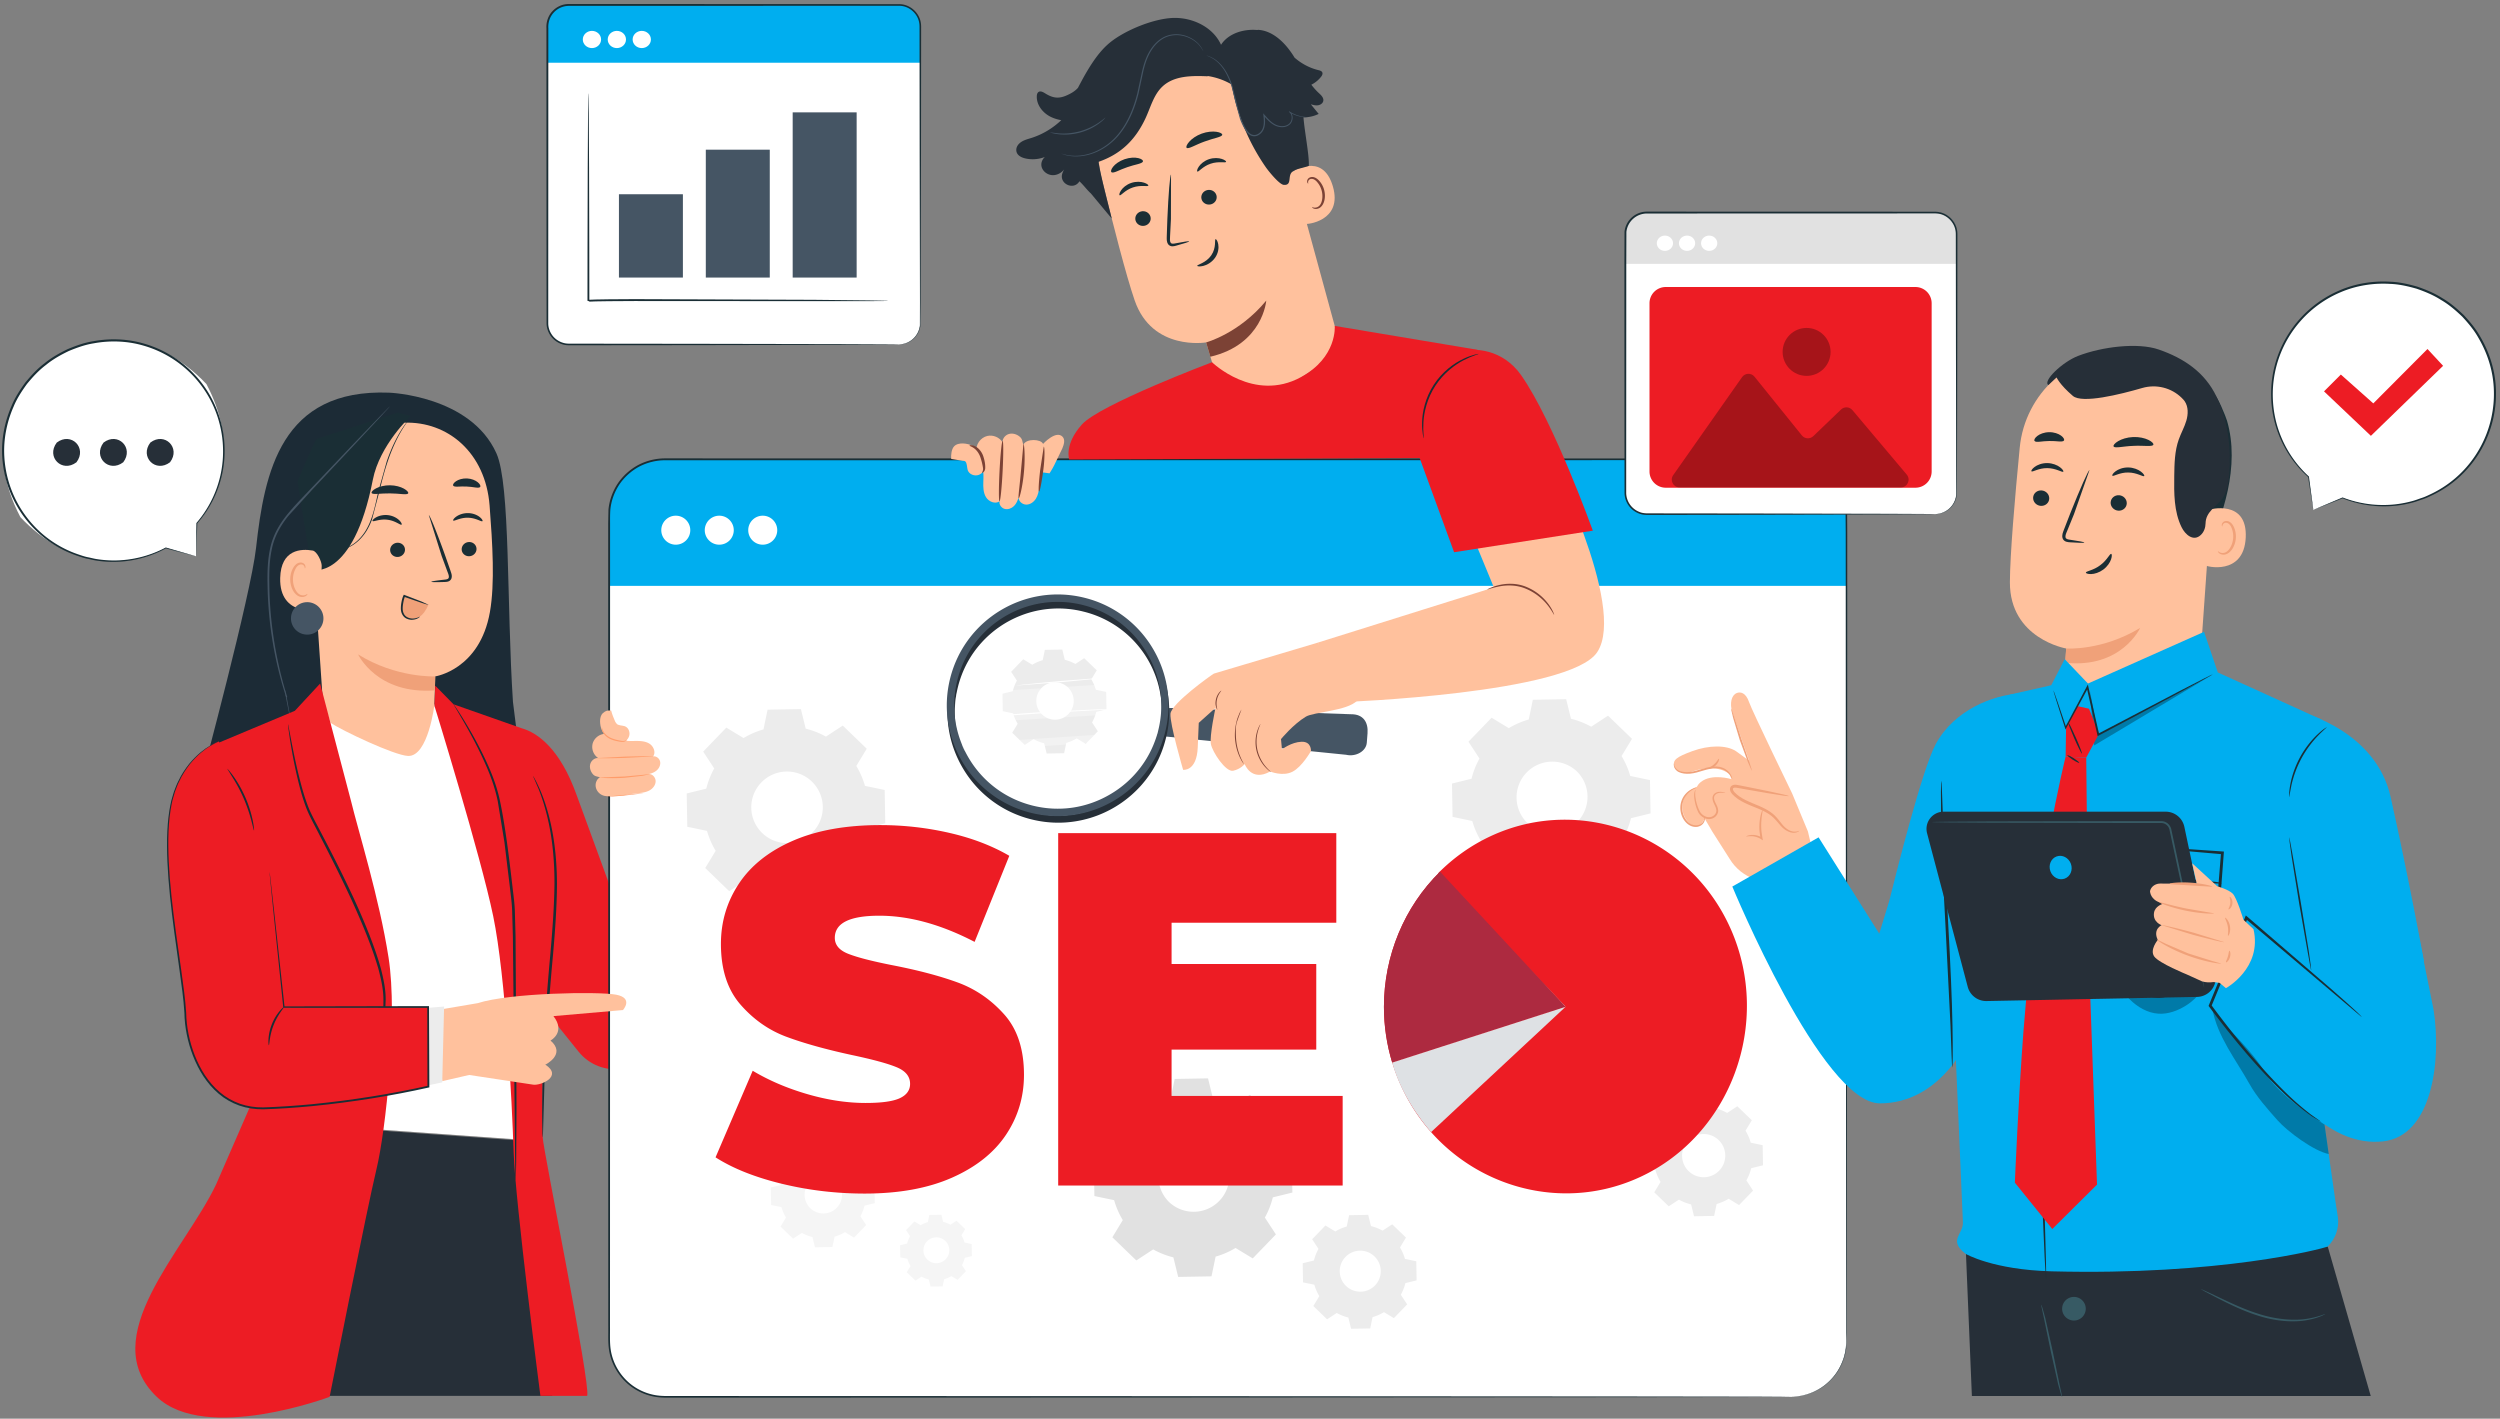 <svg fill="none" height="286" width="504" xmlns="http://www.w3.org/2000/svg" xmlns:xlink="http://www.w3.org/1999/xlink"><rect width="100%" height="100%" fill="#808080" stroke="none"/><defs><path id="a" d="m121.178 7.959c0 .958-.825 1.735-1.843 1.735s-1.843-.777-1.843-1.735.825-1.735 1.843-1.735 1.843.777 1.843 1.735z"/><path id="b" d="m147.927 106.887a2.92 2.92 0 0 1 -2.922 2.922c-1.614 0-2.924-1.308-2.924-2.922s1.31-2.923 2.924-2.923 2.922 1.309 2.922 2.923z"/><path id="c" d="m315.607 202.98-34.94 11.243c-1.105-3.639-1.666-7.43-1.666-11.243 0-10.292 4.092-20.146 11.316-27.257z"/></defs><path d="m181.207 69.446h-66.522c-2.393 0-4.333-1.94-4.333-4.332v-59.785c0-2.393 1.94-4.333 4.333-4.333h66.522c2.393 0 4.332 1.94 4.332 4.333v59.784c0 2.393-1.939 4.332-4.332 4.332z" fill="#fff"/><path d="m185.539 12.645h-75.186v-7.197a4.45 4.45 0 0 1 4.451-4.451h66.635a4.1 4.1 0 0 1 4.1 4.1z" fill="#00AEEF"/><g fill="#fff"><use xlink:href="#a"/><use x="5.023" xlink:href="#a"/><use x="10.046" xlink:href="#a"/><path d="m118.621 18.789v41.87c0-.388 60.436 0 60.436 0"/></g><path d="m179.057 60.658c0 .007-.09.012-.264.018l-.776.015-2.981.018-10.964.002-36.17-.024-5.229.032-2.558.04-1.253.05-.142.015c-.009.001-.023.004-.018.003l.002-.002c.435-.011-.34-.218-.271-.168v-.392l.001-.626.011-9.604.041-16.262.061-10.963.036-2.981.019-.775.019-.264s.013.09.02.264l.019.775.036 2.981.06 10.963.041 16.262.011 9.604.001.626v.392c.064.07-.691-.167-.248-.18l.04-.013c.03-.008.042-.009.058-.012l.172-.019 1.274-.052 2.563-.043 5.233-.034 36.172.136 10.963.12 2.981.054.776.023z" fill="#1a2e35"/><path d="m124.777 39.16h12.895v16.795h-12.895zm17.513-8.984h12.895v25.78h-12.895zm17.514-7.524h12.895v33.304h-12.895z" fill="#455564"/><path d="m181.207 69.446c-.002-.019.247.002.716-.084.459-.089 1.171-.274 1.901-.851a4.31 4.31 0 0 0 1.626-2.893l.015-4.697-.061-29.985-.023-20.706-.002-2.815-.002-1.426c-.006-.482.022-.952-.071-1.403-.295-1.841-2.006-3.378-3.936-3.414h-12.224l-54.454.015a4.14 4.14 0 0 0 -3.066 1.357c-.788.853-1.154 2.002-1.083 3.175l-.001 7.107-.002 13.894-.012 26.267-.002 12.227c.012.956.385 1.883.989 2.6s1.462 1.205 2.367 1.389c.453.095.917.077 1.4.081l1.425.001 2.815.002 20.708.024 29.983.061 8.151.036 2.12.018.723.02s-.245.013-.723.02l-2.12.018-8.151.036-29.983.061-20.708.023-2.815.002-1.425.002c-.469-.003-.97.018-1.463-.084-.976-.197-1.901-.718-2.556-1.495-.653-.772-1.058-1.775-1.073-2.807l-.014-12.235-.011-26.266-.003-13.894-.001-7.107c-.078-1.208.323-2.518 1.183-3.433a4.52 4.52 0 0 1 3.348-1.481l54.454.015 12.236.017c2.087.043 3.929 1.705 4.245 3.692.1.496.069.991.074 1.461l-.001 1.426-.002 2.815-.024 20.706-.061 29.985-.05 4.71a4.38 4.38 0 0 1 -1.692 2.941c-.751.576-1.476.75-1.943.827a3.22 3.22 0 0 1 -.539.046c-.121.003-.182-.001-.182-.001z" fill="#1a2e35"/><path d="m466.359 102.806-.966-6.687c-3.323-3.005-5.795-7.041-6.86-11.81-2.443-10.95 3.746-22.211 14.303-26.013 12.787-4.606 26.648 3.005 29.624 16.267 2.485 11.071-3.867 22.437-14.592 26.141a22.41 22.41 0 0 1 -15.614-.331l.01.008-5.905 2.424z" fill="#fff"/><path d="m468.523 78.901 3.392-3.392 6.541 5.815 10.923-10.965 3.15 3.392-14.558 14.115-9.448-8.964z" fill="#ED1C24"/><path d="m466.359 102.806.394-.178 1.136-.489 4.341-1.84-.019.155c-.051-.037-.059-.092-.03-.133.024-.034.069-.045.105-.03a22.61 22.61 0 0 0 10.753 1.369 22.6 22.6 0 0 0 3.388-.674c.579-.153 1.144-.388 1.731-.582.594-.182 1.165-.448 1.742-.727 2.318-1.076 4.607-2.63 6.597-4.694 1.99-2.058 3.676-4.62 4.793-7.545 1.12-2.919 1.663-6.2 1.434-9.551-.218-3.35-1.283-6.742-3.081-9.789-.862-1.552-2.026-2.933-3.252-4.261-1.307-1.248-2.699-2.458-4.301-3.381-1.544-.989-3.235-1.678-4.93-2.261-1.725-.486-3.469-.893-5.228-.958-3.502-.226-6.979.356-10.042 1.666-3.073 1.29-5.742 3.23-7.835 5.523a22.39 22.39 0 0 0 -4.578 7.608c-1.915 5.396-1.498 10.816-.016 14.959 1.49 4.206 3.934 7.179 6.019 9.081l.663 4.984.166 1.295a11.42 11.42 0 0 1 .05.453s-.029-.132-.076-.413l-.203-1.264-.778-4.997.03.054c-2.122-1.89-4.609-4.864-6.142-9.096-1.53-4.184-1.987-9.686-.061-15.178a22.71 22.71 0 0 1 4.63-7.755c2.123-2.339 4.84-4.323 7.967-5.643 3.119-1.34 6.662-1.939 10.234-1.712 1.794.065 3.573.477 5.332.973 1.728.593 3.454 1.297 5.028 2.303 1.634.943 3.053 2.176 4.385 3.45 1.25 1.355 2.435 2.765 3.314 4.347 1.83 3.11 2.91 6.568 3.126 9.982.227 3.415-.334 6.757-1.483 9.725a22.67 22.67 0 0 1 -4.901 7.657c-2.031 2.09-4.364 3.658-6.722 4.737-.587.281-1.167.546-1.771.728-.598.193-1.171.427-1.759.578-1.17.319-2.322.534-3.437.661-4.486.49-8.239-.439-10.851-1.486l.086-.156c.05.036.059.093.03.132-.009.014-.024.024-.039.031l-4.436 1.764-1.13.441c-.251.097-.377.143-.373.136z" fill="#1a2e35"/><path d="m39.526 112.156.162-6.684c5.804-6.667 7.808-16.966 1.924-28.048-20.536-21.747-51.465.397-37.492 26.847 9.379 9.965 20.882 10.752 29.328 6.189l-.009.008z" fill="#fff"/><path d="m39.526 112.156-.408-.129-1.173-.346-4.481-1.298.037.15c.045-.042.047-.098.013-.134a.09.09 0 0 0 -.107-.017 22.36 22.36 0 0 1 -10.402 2.611 22.45 22.45 0 0 1 -3.408-.264c-.586-.082-1.169-.245-1.769-.368-.605-.108-1.198-.303-1.797-.509a21.88 21.88 0 0 1 -7.034-3.835c-2.197-1.787-4.155-4.106-5.597-6.848-1.444-2.736-2.364-5.895-2.533-9.214-.18-3.317.467-6.775 1.874-9.98.664-1.626 1.646-3.12 2.694-4.569 1.137-1.379 2.362-2.732 3.827-3.828 1.4-1.153 2.982-2.029 4.578-2.801 1.637-.681 3.303-1.286 5.023-1.556 3.414-.634 6.898-.472 10.062.455a22.16 22.16 0 0 1 8.348 4.503c2.332 2.005 4.143 4.415 5.393 6.936a22.29 22.29 0 0 1 1.776 14.694c-.968 4.308-3.02 7.516-4.844 9.63l-.066 4.975-.01 1.291c-.002.293.004.452.004.452s.013-.134.026-.415l.051-1.267.176-5-.023.058c1.862-2.107 3.956-5.321 4.963-9.661 1.011-4.29.812-9.75-1.727-14.92-1.261-2.568-3.093-5.026-5.461-7.073-2.362-2.049-5.263-3.678-8.492-4.606-3.221-.95-6.773-1.121-10.256-.477-1.754.275-3.454.89-5.124 1.583-1.628.786-3.241 1.68-4.668 2.855-1.494 1.119-2.743 2.498-3.902 3.906-1.069 1.478-2.067 3.003-2.744 4.661-1.432 3.27-2.086 6.794-1.897 10.173a22.62 22.62 0 0 0 2.602 9.38 22.46 22.46 0 0 0 5.716 6.946c2.241 1.814 4.719 3.08 7.162 3.863.609.205 1.211.399 1.825.506.61.12 1.201.282 1.796.362a22.73 22.73 0 0 0 3.455.245c4.465-.047 8.043-1.402 10.486-2.738l-.103-.142c-.045.041-.047.097-.014.133.011.012.027.021.042.025l4.567 1.211 1.162.301c.259.066.388.096.383.09z" fill="#1a2e35"/><path d="m30.308 89.223c-2.209 2.901 1.07 6.179 3.97 3.97 2.21-2.9-1.069-6.181-3.97-3.97zm-9.431 0c-2.209 2.901 1.07 6.179 3.97 3.97 2.21-2.9-1.069-6.181-3.97-3.97zm-9.431 0c-2.21 2.901 1.07 6.18 3.97 3.971 2.21-2.901-1.069-6.18-3.97-3.971z" fill="#262f38"/><path d="m140.614 170.753-14.348-3.869-2.855 12.985-7.163-19.584c-3.34-9.362-7.909-12.587-11.061-13.461l-1.14 1.484 3.019 51.799 9.566 11.898c4.473 5.564 13.499 4.47 16.085-2.184 5.372-13.822 7.195-34.86 7.897-39.068z" fill="#ED1C24"/><path d="m39.55 281.404h71.784l-7.524-51.536-45.752-3.275s-7.891 7.735-10.506 16.817-8.003 37.994-8.003 37.994z" fill="#262f38"/><path d="m51.622 110.443c1.695-15.289 5.029-32.123 26.822-31.281 0 0 16.414.573 21.639 12.239 2.828 6.316 2.032 30.313 3.328 50.096l3.184 25.387-65.906-10.183s9.88-36.751 10.934-46.258z" fill="#1c2b36"/><path d="m81.539 85.216-1.403-1.252-14.505 6.407c-2.122.187-3.749 1.968-3.744 4.099l3.317 48.647c.088 3.248-.783 5.282 1.263 7.806l14.057 16.816c4.911 6.06 4.027-7.607 7.529-14.577.244-.487-.942-2.233-.874-2.576.064-.429.172-.715.183-1.078.311-3.868.226-7.21.226-7.21l.155-5.938s8.969-1.331 11.023-12.968c1.022-5.786.533-13.686-.062-21.457-.825-10.754-8.509-17.015-17.165-16.72z" fill="#ffc19d"/><path d="m81.645 110.797c.015.79-.644 1.455-1.469 1.485s-1.506-.585-1.52-1.377.644-1.454 1.467-1.485 1.507.586 1.521 1.377zm14.42-.146c.014.79-.644 1.455-1.469 1.484s-1.505-.585-1.52-1.375.644-1.456 1.468-1.486 1.507.586 1.521 1.377zm1.202-5.586c-.189.192-1.308-.666-2.919-.69-1.608-.047-2.804.761-2.975.561-.085-.089.111-.438.631-.804.513-.363 1.383-.711 2.386-.69s1.841.407 2.319.793c.488.389.651.744.557.83zm-16.309.703c-.208.171-1.235-.798-2.833-.987-1.595-.212-2.868.47-3.018.253-.074-.097.153-.424.711-.735.548-.309 1.449-.566 2.444-.442s1.789.594 2.226 1.028c.444.436.57.807.469.883zm6.001 11.518c-.006-.092.998-.247 2.623-.427.412-.035.803-.11.877-.389.102-.296-.062-.742-.254-1.224l-1.162-3.152-2.59-8.237c.181-.064 1.635 3.522 3.247 8.009l1.11 3.17c.147.47.406 1.005.186 1.618a1.04 1.04 0 0 1 -.686.59c-.265.075-.496.076-.7.084-1.634.06-2.647.05-2.651-.042z" fill="#1a2e35"/><path d="m87.743 136.361s-7.858.37-15.556-4.438c0 0 3.79 8.145 15.488 7.255z" fill="#f0a179"/><path d="m82.291 99.449c-.21.416-1.782.018-3.684.02-1.904-.037-3.483.331-3.685-.089-.089-.2.224-.577.887-.925.656-.347 1.672-.631 2.813-.621s2.151.314 2.801.674.961.744.868.942zm14.518-1.284c-.29.361-1.393-.038-2.726-.079-1.332-.087-2.468.203-2.721-.183-.111-.188.073-.552.573-.889.493-.337 1.311-.605 2.227-.561s1.705.39 2.162.772c.465.384.614.763.485.94zm-33.957 16.736s8.318 2.292 12.31-18.183c1.365-7.002 7.621-12.841 7.621-12.841l-2.638-.7-16.354 5.321c-.266.214-3.821 8.533-3.821 8.533l2.88 17.87z" fill="#1a2e35"/><path d="m64.856 114.077c.014-.869-.956-2.935-1.812-3.084-2.285-.397-6.419-.284-6.558 5.535-.19 7.955 7.836 6.505 7.855 6.277.016-.178.471-5.728.515-8.728z" fill="#ffc19d"/><path d="m61.983 119.734c-.035-.026-.141.094-.378.196-.231.098-.625.162-1.036-.004-.833-.328-1.509-1.679-1.514-3.114-.003-.725.165-1.41.436-1.975.256-.577.642-.974 1.068-1.039.422-.088.717.174.808.399.102.226.048.383.089.397.021.021.174-.128.117-.458-.029-.159-.117-.349-.301-.507s-.466-.245-.761-.221c-.615.029-1.18.58-1.477 1.199-.331.622-.537 1.393-.533 2.206.013 1.605.797 3.124 1.94 3.484.556.159 1.027.002 1.272-.18.251-.191.297-.368.27-.383z" fill="#f0a179"/><path d="m68.309 110.831c-.004-.027.437-.043 1.181-.28s1.775-.756 2.774-1.733c.496-.488.982-1.083 1.417-1.776a13.29 13.29 0 0 0 1.124-2.36c.647-1.734 1.032-3.743 1.521-5.831l1.637-5.826c.598-1.763 1.275-3.303 1.922-4.554a23.88 23.88 0 0 1 1.727-2.85l.546-.722.204-.241c.006.004-.053.096-.169.266l-.513.744c-.436.652-1.032 1.619-1.662 2.871a34.84 34.84 0 0 0 -1.87 4.549c-.594 1.756-1.127 3.726-1.615 5.811l-1.544 5.851c-.326.875-.716 1.678-1.157 2.385a9.85 9.85 0 0 1 -1.463 1.79c-1.03.981-2.095 1.493-2.853 1.705-.763.215-1.206.201-1.206.201z" fill="#1a2e35"/><path d="m58.57 145.066c-.009.002-.042-.127-.098-.38l-.238-1.123-.856-4.287.191-.034.161.934-.01-.03.178.352-.197.079a76.58 76.58 0 0 1 -2.966-12.699c-.381-2.569-.64-5.34-.757-8.252-.067-2.903-.189-5.984.488-9.089a14.26 14.26 0 0 1 1.326-3.652c.598-1.133 1.323-2.17 2.095-3.13 1.553-1.919 3.24-3.58 4.776-5.225l8.249-8.667 5.584-5.821 1.532-1.57.405-.403.147-.128a.87.87 0 0 1 -.12.153l-.378.427-1.483 1.617-5.5 5.901-8.193 8.72-4.742 5.217c-1.529 1.888-2.826 4.106-3.344 6.638-.664 3.037-.551 6.107-.49 8.999.108 2.898.357 5.657.724 8.219a80.02 80.02 0 0 0 2.85 12.679l-.197.08-.172-.353-.007-.015-.003-.015-.147-.935.191-.034.767 4.304.188 1.131.047.391zm.093-20.29a3.271 3.271 0 1 0 6.539-.215 3.271 3.271 0 1 0 -6.539.215z" fill="#455564"/><path d="m106.683 159.43c.021-.002.062.257.121.751l.232 2.165.572 7.987c.347 6.756.339 16.106 0 26.411l-.52 26.386.187 7.992.069 2.175c.009.498.005.759-.016.761s-.055-.258-.102-.753l-.18-2.17c-.157-1.884-.285-4.619-.374-7.999-.199-6.761.012-16.105.348-26.409s.412-19.629.172-26.377l-.384-7.986-.122-2.173c-.022-.497-.024-.759-.003-.761z" fill="#1a2e35"/><path d="m52.814 163.175 8.023 63.418 43.399 3.11 2.809 1.432-2.864-52.4-15.068-35.825-1.514-.921s-1.263 10.589-5.342 10.411c-2.779-.121-13.281-5.107-15.59-6.657l-2.316-6.743z" fill="#fff"/><path d="m43.585 238.737 9.229-21.166-8.94-67.746 15.564-6.523 5.099-5.501 6.208 23.598c1.478 6.121 5.702 19.58 7.588 31.645s-.556 34.91-2.429 42.63-9.457 45.932-9.457 45.932-25 9.397-34.839 0c-12.571-12.005 5.63-29.473 11.979-42.869zm44.157-100.51 3.692 3.762 13.753 4.836s4.05 15.863 4.211 20.751-.075 59.139.009 61.69 9.747 49.986 8.967 52.139h-9.428s-5.064-38.981-5.4-49.181-1.584-35.265-4.114-47.522-11.844-42.403-11.844-42.403z" fill="#ED1C24"/><path d="m103.962 237.911c-.009 0-.018-.085-.027-.253l-.028-.745-.053-2.863-.106-10.531-.353-34.737-.14-5.016c-.044-1.633-.279-3.244-.454-4.838l-1.109-9.152-1.34-8.221c-.515-2.55-1.34-4.831-2.209-6.87-1.756-4.07-3.534-7.206-4.765-9.361l-1.45-2.466-.378-.641c-.083-.146-.123-.223-.115-.228s.063.061.162.198l.424.613c.364.544.892 1.353 1.539 2.417 1.29 2.126 3.123 5.238 4.937 9.316.896 2.037 1.757 4.353 2.298 6.929.545 2.567.987 5.332 1.394 8.246s.774 5.981 1.142 9.159c.178 1.585.417 3.201.466 4.875l.142 5.03.194 34.746-.066 10.532-.049 2.863-.027.745c-.009.168-.018.253-.028.253zm-25.861-19.572c-.018.003-.071-.258-.144-.759l-.26-2.197-.453-8.124.054-5.621c.02-1.985-.432-4.096-1.004-6.278-1.254-4.351-3.172-8.987-5.347-13.772-2.204-4.779-4.472-9.259-6.571-13.319-1.022-2.039-2.124-3.929-2.812-5.867-.694-1.92-1.163-3.75-1.566-5.424-.793-3.352-1.254-6.096-1.558-7.993l-.312-2.19c-.062-.502-.081-.767-.063-.77s.076.258.172.754l.412 2.172c.368 1.884.886 4.615 1.723 7.942.425 1.66.915 3.478 1.616 5.363.686 1.88 1.799 3.762 2.836 5.798 2.124 4.05 4.41 8.532 6.621 13.323 2.181 4.799 4.093 9.457 5.333 13.858.565 2.212 1.011 4.355.97 6.419a122.49 122.49 0 0 0 -.12 5.601c.004 3.426.158 6.197.279 8.111l.158 2.202c.038.504.053.769.035.771zm29.373-61.886c.017-.008.147.214.38.646.244.428.555 1.082.94 1.934.755 1.706 1.661 4.27 2.353 7.542s1.13 7.247 1.136 11.664c-.016 4.417-.361 9.253-.801 14.315-.938 10.119-1.529 19.289-1.728 25.942l-.224 7.879-.064 2.143c-.021.49-.041.747-.06.747s-.036-.257-.051-.748l-.038-2.144c-.026-1.862-.018-4.558.05-7.888.1-6.66.63-15.86 1.568-25.978.441-5.057.8-9.881.843-14.269.021-4.386-.37-8.333-1.011-11.586s-1.48-5.815-2.169-7.538l-.843-1.966c-.2-.447-.298-.686-.281-.695z" fill="#1a2e35"/><path d="m81.501 120.129c-.492.747-.542 1.822-.496 2.715.027.533.17 1.088.545 1.47.356.362.882.522 1.39.512s1-.171 1.464-.378c.873-.488 1.479-1.42 1.978-2.531l-4.88-1.788z" fill="#f0a179"/><path d="m84.648 124.311c.05.011-.521.669-1.784.637a2.58 2.58 0 0 1 -.966-.27c-.337-.161-.632-.475-.818-.841-.194-.368-.279-.818-.267-1.251.003-.435.059-.875.147-1.32.087-.423.188-.827.373-1.22l.072-.153.153.057 3.466 1.339 1.357.628c-.015.044-.554-.108-1.436-.396l-3.501-1.214.224-.094c-.15.326-.253.727-.334 1.128-.155.847-.26 1.704.061 2.338.294.667.956.921 1.498 1.001.542.066 1.004-.067 1.296-.172.296-.112.441-.22.46-.197z" fill="#1a2e35"/><path d="m361.034 281.606h-227.014a11.22 11.22 0 0 1 -11.218-11.218v-166.571a11.22 11.22 0 0 1 11.218-11.219h227.014a11.22 11.22 0 0 1 11.218 11.219v166.571a11.22 11.22 0 0 1 -11.218 11.218z" fill="#fff"/><path d="m372.349 118.113h-249.547v-14.461c0-6.105 4.949-11.054 11.055-11.054h226.932a11.56 11.56 0 0 1 11.56 11.558z" fill="#00AEEF"/><path d="m361.034 281.606.557-.038.689-.05.95-.149 1.189-.311c.421-.169.905-.301 1.382-.558.977-.457 2.057-1.136 3.068-2.142 1.014-.995 1.964-2.319 2.583-3.965l.228-.625.175-.659c.133-.441.183-.909.257-1.382.105-.952.088-1.957.084-3.002l-.018-14.421-.06-91.9-.013-30.452-.005-16.199-.003-8.331-.032-4.213c-.075-1.39-.415-2.773-1.008-4.046-1.176-2.553-3.386-4.643-6.06-5.66-1.335-.519-2.768-.749-4.216-.743l-4.403.001-17.956.004-37.483.008-166.898.015a11.4 11.4 0 0 0 -5.234 1.31c-1.59.87-2.968 2.122-3.975 3.624-.984 1.514-1.62 3.258-1.787 5.054-.064.893-.054 1.814-.053 2.729v2.744 21.781l-.003 42.584-.011 80.502-.002 9.56-.001 4.734c.026 1.569-.082 3.154.142 4.669.455 3.045 2.249 5.834 4.787 7.507a11.04 11.04 0 0 0 4.183 1.67c1.479.269 3.014.156 4.533.181l35.358.01 63.465.023 91.896.061 24.984.036 6.497.018 2.214.02-2.214.02-6.497.018-24.984.036-91.896.061-63.465.024-35.358.009c-1.512-.025-3.05.092-4.592-.184a11.39 11.39 0 0 1 -4.312-1.72c-2.617-1.724-4.469-4.597-4.939-7.738-.232-1.581-.12-3.151-.148-4.721l-.001-4.734-.002-9.56-.011-80.502-.003-42.584-.001-21.781v-2.744l.054-2.764c.173-1.858.83-3.664 1.849-5.23 1.041-1.554 2.467-2.849 4.113-3.749a11.77 11.77 0 0 1 5.414-1.356l166.898.015 37.483.007 17.956.005 4.403.001c1.475-.005 2.961.232 4.332.767 2.751 1.049 5.022 3.2 6.231 5.826.61 1.311.958 2.734 1.035 4.163l.03 4.23-.003 8.331-.006 16.199-.013 30.452-.06 91.9-.017 14.421-.093 3.014c-.077.478-.13.95-.265 1.394l-.178.664-.232.63a11.03 11.03 0 0 1 -2.62 3.986c-1.021 1.008-2.111 1.686-3.096 2.139-.482.256-.968.386-1.392.553l-1.196.302-.954.141c-.275.033-.507.027-.692.04l-.558.018z" fill="#1a2e35"/><g fill="#fff"><path d="m139.161 106.887c0 1.614-1.309 2.922-2.923 2.922a2.92 2.92 0 0 1 -2.922-2.922c0-1.614 1.308-2.923 2.922-2.923s2.923 1.309 2.923 2.923z"/><use xlink:href="#b"/><use x="8.765" xlink:href="#b"/></g><path d="m153.481 157.743a7.21 7.21 0 1 0 10.191-.18 7.21 7.21 0 0 0 -10.191.18zm-3.581-8.95c1.27-.767 2.622-1.349 4.016-1.745l.828-3.977 6.718-.117.967 3.943c1.408.347 2.78.882 4.076 1.604l3.395-2.225 4.834 4.667-2.105 3.47a16.47 16.47 0 0 1 1.746 4.018l3.976.828.118 6.718-3.945.967a16.46 16.46 0 0 1 -1.603 4.076l2.225 3.395-4.666 4.834-3.472-2.104c-1.27.767-2.622 1.349-4.017 1.745l-.828 3.976-6.717.118-.967-3.945a16.43 16.43 0 0 1 -4.076-1.603l-3.396 2.225-4.833-4.667 2.104-3.47a16.45 16.45 0 0 1 -1.745-4.018l-3.976-.828-.119-6.718 3.945-.967a16.48 16.48 0 0 1 1.604-4.075l-2.226-3.395 4.667-4.835zm190.428 81.158c-1.671 1.73-1.622 4.487.108 6.157s4.487 1.622 6.157-.108 1.622-4.487-.108-6.157-4.487-1.622-6.157.108zm-2.163-5.406a9.92 9.92 0 0 1 2.426-1.055l.5-2.402 4.059-.071.583 2.382a9.97 9.97 0 0 1 2.463.969l2.051-1.344 2.92 2.82-1.271 2.096a9.91 9.91 0 0 1 1.054 2.428l2.402.499.071 4.058-2.383.585c-.209.85-.532 1.678-.968 2.462l1.344 2.051-2.819 2.92-2.097-1.272a9.94 9.94 0 0 1 -2.427 1.055l-.5 2.402-4.058.071-.584-2.383c-.85-.209-1.679-.532-2.462-.969l-2.051 1.345-2.92-2.82 1.271-2.096c-.464-.767-.815-1.584-1.055-2.427l-2.402-.5-.071-4.058 2.383-.585c.21-.85.532-1.678.969-2.461l-1.345-2.052 2.819-2.92z" fill="#ececec"/><path d="m235.556 232.187a7.21 7.21 0 0 0 .179 10.192 7.21 7.21 0 0 0 10.013-10.372 7.21 7.21 0 0 0 -10.192.18zm-3.581-8.95c1.27-.767 2.622-1.349 4.016-1.745l.828-3.977 6.718-.117.967 3.945a16.39 16.39 0 0 1 4.076 1.603l3.395-2.226 4.834 4.668-2.104 3.47c.767 1.271 1.35 2.624 1.746 4.018l3.975.828.118 6.717-3.944.967c-.347 1.408-.881 2.78-1.604 4.076l2.225 3.395-4.666 4.835-3.471-2.105a16.45 16.45 0 0 1 -4.018 1.745l-.828 3.976-6.717.118-.967-3.944a16.49 16.49 0 0 1 -4.076-1.604l-3.395 2.226-4.834-4.667 2.104-3.471a16.44 16.44 0 0 1 -1.745-4.017l-3.976-.828-.118-6.718 3.944-.967a16.49 16.49 0 0 1 1.604-4.076l-2.226-3.395 4.667-4.834z" fill="#e1e1e1"/><path d="m271.253 253.399c-1.587 1.642-1.54 4.26.102 5.846s4.261 1.54 5.847-.103 1.54-4.26-.102-5.846-4.261-1.54-5.847.103zm-2.054-5.134a9.43 9.43 0 0 1 2.304-1.001l.474-2.282 3.854-.067.555 2.263a9.47 9.47 0 0 1 2.338.919l1.948-1.276 2.772 2.677-1.207 1.991a9.42 9.42 0 0 1 1.002 2.305l2.281.474.067 3.854-2.262.555c-.2.808-.505 1.595-.921 2.338l1.277 1.948-2.676 2.773-1.992-1.207a9.43 9.43 0 0 1 -2.304 1.001l-.476 2.281-3.853.067-.555-2.263a9.43 9.43 0 0 1 -2.338-.919l-1.947 1.276-2.774-2.677 1.208-1.991a9.44 9.44 0 0 1 -1.002-2.305l-2.28-.474-.068-3.854 2.263-.555a9.47 9.47 0 0 1 .919-2.338l-1.276-1.948 2.677-2.772z" fill="#ececec"/><path d="m186.895 250.245a2.61 2.61 0 0 0 .065 3.687c1.036 1 2.687.971 3.686-.065s.972-2.687-.064-3.686a2.61 2.61 0 0 0 -3.687.064zm-1.295-3.237a5.95 5.95 0 0 1 1.453-.631l.299-1.439 2.43-.042.35 1.427c.509.125 1.006.318 1.474.58l1.228-.805 1.749 1.688-.761 1.255a5.97 5.97 0 0 1 .631 1.454l1.438.299.043 2.43-1.427.35a5.95 5.95 0 0 1 -.58 1.474l.805 1.228-1.688 1.749-1.255-.762c-.46.278-.949.489-1.454.632l-.299 1.438-2.43.042-.35-1.426a5.95 5.95 0 0 1 -1.474-.58l-1.228.805-1.749-1.689.762-1.255c-.278-.459-.489-.948-.632-1.453l-1.438-.299-.042-2.43 1.426-.35c.125-.509.319-1.006.58-1.474l-.805-1.228 1.688-1.749z" fill="#f5f5f5"/><path d="m307.76 155.747a7.21 7.21 0 0 0 .179 10.192 7.21 7.21 0 0 0 10.013-10.372 7.21 7.21 0 0 0 -10.192.18zm-3.581-8.95c1.27-.767 2.622-1.349 4.017-1.745l.827-3.977 6.719-.117.966 3.943c1.408.347 2.78.882 4.077 1.604l3.394-2.225 4.834 4.667-2.104 3.47a16.47 16.47 0 0 1 1.746 4.018l3.975.828.118 6.718-3.944.967a16.5 16.5 0 0 1 -1.603 4.076l2.225 3.395-4.667 4.834-3.471-2.105c-1.27.768-2.623 1.35-4.017 1.746l-.828 3.976-6.718.118-.967-3.945a16.46 16.46 0 0 1 -4.076-1.603l-3.395 2.225-4.834-4.667 2.104-3.471c-.767-1.27-1.349-2.622-1.745-4.017l-3.976-.828-.118-6.718 3.944-.967a16.48 16.48 0 0 1 1.604-4.075l-2.225-3.395 4.666-4.835z" fill="#ececec"/><path d="m163.27 238.241c-1.448 1.5-1.406 3.888.094 5.336s3.888 1.406 5.335-.094 1.406-3.888-.093-5.336-3.889-1.405-5.336.094zm-1.875-4.685a8.6 8.6 0 0 1 2.103-.914l.433-2.082 3.517-.062.506 2.066a8.56 8.56 0 0 1 2.135.839l1.778-1.165 2.53 2.444-1.102 1.816c.402.665.707 1.374.914 2.104l2.082.434.061 3.517-2.065.506c-.181.737-.461 1.455-.839 2.134l1.165 1.777-2.443 2.531-1.818-1.102a8.58 8.58 0 0 1 -2.103.914l-.433 2.082-3.517.062-.506-2.066a8.59 8.59 0 0 1 -2.134-.839l-1.778 1.165-2.531-2.443 1.102-1.817a8.62 8.62 0 0 1 -.914-2.104l-2.082-.433-.061-3.518 2.065-.506c.181-.737.461-1.455.839-2.134l-1.165-1.777 2.443-2.531z" fill="#f5f5f5"/><g fill="#ED1C24"><path d="m157.606 238.646c-5.42-1.319-9.871-3.095-13.352-5.327l7.489-17.455c3.284 1.962 6.962 3.536 11.036 4.718s7.981 1.776 11.726 1.776c3.218 0 5.519-.32 6.898-.963s2.07-1.607 2.07-2.893c0-1.487-.905-2.603-2.71-3.349s-4.779-1.555-8.918-2.435c-5.321-1.15-9.756-2.385-13.303-3.704s-6.636-3.484-9.263-6.495-3.941-7.087-3.941-12.229c0-4.465 1.214-8.524 3.646-12.177s6.059-6.529 10.888-8.627 10.692-3.146 17.589-3.146c4.73 0 9.377.525 13.943 1.573s8.589 2.588 12.072 4.618l-6.996 17.354c-6.767-3.517-13.172-5.277-19.216-5.277-5.978 0-8.966 1.488-8.966 4.464 0 1.421.886 2.487 2.66 3.198s4.696 1.471 8.77 2.282c5.255 1.015 9.689 2.183 13.303 3.502s6.749 3.467 9.41 6.444 3.991 7.037 3.991 12.178c0 4.465-1.217 8.508-3.646 12.127s-6.06 6.495-10.889 8.626-10.691 3.196-17.589 3.196c-5.715 0-11.282-.659-16.702-1.979zm113.074-17.709v18.064h-57.35v-71.037h56.068v18.063h-33.207v8.322h29.168v17.253h-29.168v9.335zm44.926-18.02-25.686-26.859c3.081-3.125 6.676-5.663 10.617-7.497 18.301-8.514 40.162-.01 48.429 18.837s.011 41.362-18.291 49.876-40.162.01-48.429-18.837a38.41 38.41 0 0 1 -1.579-4.276z"/><use xlink:href="#c"/></g><use fill="#ad2a40" xlink:href="#c"/><path d="m315.606 202.98-27.097 25.251s-5.675-6.109-7.842-14.008z" fill="#dee1e4"/><path d="m209.98 138.695c-1.448 1.5-1.406 3.888.094 5.336s3.888 1.406 5.335-.094 1.406-3.888-.094-5.336-3.888-1.405-5.335.094zm-1.875-4.685c.665-.402 1.372-.707 2.103-.915l.433-2.081 3.517-.062.506 2.065c.737.182 1.456.461 2.134.84l1.779-1.166 2.53 2.444-1.102 1.817c.402.665.707 1.374.914 2.104l2.082.433.061 3.517-2.065.506c-.182.737-.461 1.455-.839 2.134l1.165 1.778-2.444 2.531-1.817-1.102a8.6 8.6 0 0 1 -2.103.914l-.433 2.081-3.517.063-.507-2.066a8.6 8.6 0 0 1 -2.133-.839l-1.778 1.164-2.531-2.443 1.102-1.817a8.6 8.6 0 0 1 -.914-2.103l-2.082-.433-.062-3.518 2.066-.506c.181-.737.461-1.455.839-2.134l-1.165-1.778 2.443-2.53z" fill="#ececec"/><path d="m125.59 203.626s2.188-2.405-1.355-3.093-21.525-.371-27.918 1.701l-8.675 1.474 1.522 14.254 5.417-1.248 12.926 1.956c1.486.225 6.028-1.671 2.436-4.038 0 0 4.267-2.09 1.039-4.859 0 0 3.138-1.653.593-4.925z" fill="#ffc19d"/><path d="m86.164 203.189 3.365-.271-.374 15.29-3.278.677.288-15.696z" fill="#ececec"/><path d="m44.126 149.477s-8.209 2.823-9.913 14.084c-1.857 12.264 2.983 33.65 3.186 41.405.15 5.728 3.909 18.931 16.135 18.475 17.109-.637 32.831-4.378 32.831-4.378l-.055-16.055-29.076.02-2.886-27.248" fill="#ED1C24"/><g fill="#1a2e35"><path d="m54.346 175.78.07.473.167 1.398.608 5.393 2.177 19.97-.135-.122 29.075-.062h.177l.001.177.067 16.056.001.151-.146.033c-7.345 1.65-15.278 2.934-23.509 3.751-3.317.311-6.594.543-9.846.638-1.636.012-3.274-.218-4.804-.754-1.522-.545-2.944-1.347-4.151-2.382-2.443-2.058-4.085-4.818-5.188-7.634-1.095-2.831-1.686-5.802-1.736-8.693-.175-2.862-.588-5.646-.951-8.349l-1.088-7.869c-.666-5.083-1.201-9.836-1.387-14.198-.184-4.355-.07-8.336.654-11.743.07-.43.197-.839.315-1.241s.222-.802.353-1.184c.305-.749.54-1.493.899-2.148.62-1.359 1.418-2.475 2.163-3.443 1.562-1.89 3.116-3.038 4.226-3.68.553-.33.998-.538 1.3-.668s.467-.173.467-.173-.154.067-.45.209-.733.36-1.276.7c-1.091.659-2.618 1.819-4.148 3.708-.728.965-1.509 2.077-2.114 3.427-.351.651-.577 1.391-.875 2.133-.128.38-.225.776-.343 1.175s-.238.805-.304 1.232c-.697 3.379-.794 7.342-.593 11.684.202 4.348.752 9.091 1.432 14.167l1.107 7.864c.369 2.706.788 5.487.97 8.379.055 2.874.641 5.78 1.724 8.575 1.09 2.774 2.709 5.478 5.087 7.477 1.175 1.007 2.556 1.782 4.033 2.312 1.484.518 3.076.741 4.674.73 3.222-.097 6.506-.328 9.811-.639 8.21-.814 16.139-2.095 23.459-3.73l-.145.184-.044-16.056.177.177-29.075-.022h-.123l-.013-.121-2.055-19.982-.536-5.401-.13-1.401c-.027-.315-.031-.478-.031-.478z"/><path d="m54.203 210.716c-.091.024-.298-1.97.596-4.207.873-2.246 2.386-3.562 2.435-3.481.095.079-1.237 1.465-2.072 3.625-.862 2.147-.836 4.069-.959 4.063zm-2.995-43.302c-.06.01-.209-.742-.524-1.936a32.2 32.2 0 0 0 -1.566-4.543c-.751-1.722-1.595-3.203-2.254-4.246l-1.057-1.703c.036-.029.563.535 1.287 1.55a24 24 0 0 1 2.381 4.244c.761 1.748 1.231 3.415 1.478 4.635s.301 1.993.255 1.999z"/></g><path d="m270.49 70.857-11.993-43.927c-2.628-11.024-11.233-18.684-22.181-15.752l-.995.33c-10.022 3.321-15.818 13.779-13.313 24.036 2.33 9.543 5.027 20.056 6.742 25.022 3.548 10.28 14.404 8.464 14.404 8.464.023-.007 1.883 6.336 2.756 9.406l-.403 7.869 7.997-4.553 16.986-10.896z" fill="#FFC19D"/><path d="m243.153 69.029s6.633-1.775 12.124-8.428c0 0-.662 8.832-11.27 11.316l-.854-2.889z" fill="#7c4235"/><path d="m228.932 44.47c.231.788 1.088 1.241 1.914 1.017s1.31-1.045 1.079-1.833-1.087-1.243-1.912-1.018-1.311 1.046-1.081 1.834zm-3.219-5.095c.247.131 1.089-1.065 2.677-1.586 1.579-.544 3.013-.114 3.121-.365.056-.114-.246-.4-.874-.601-.621-.202-1.591-.277-2.578.054s-1.697.972-2.051 1.503c-.364.535-.414.938-.295.994zm16.525.797c.23.788 1.087 1.241 1.913 1.016s1.31-1.044 1.08-1.832-1.088-1.243-1.913-1.018-1.311 1.046-1.08 1.834zm-.854-5.583c.247.132 1.091-1.065 2.678-1.586 1.577-.543 3.013-.114 3.12-.365.056-.114-.243-.399-.875-.6-.62-.202-1.589-.277-2.576.054s-1.697.972-2.052 1.503c-.362.535-.413.939-.295.994zm-1.651 14.075c-.023-.092-1.065.064-2.73.389-.42.093-.83.139-.989-.114-.193-.261-.168-.754-.128-1.291l.176-3.481.017-8.959c-.2-.007-.53 3.994-.738 8.936l-.119 3.483c0 .511-.091 1.12.316 1.659.21.267.58.388.863.372.286-.007.515-.078.72-.133 1.636-.446 2.635-.769 2.612-.862zm-.507-18.867c.35.334 1.749-.602 3.608-1.264 1.848-.699 3.52-.889 3.571-1.369.017-.227-.42-.486-1.188-.596s-1.854-.035-2.966.372-1.993 1.056-2.503 1.634c-.516.58-.681 1.061-.522 1.223zm-15.131 4.938c.445.257 1.625-.527 3.179-1.036 1.54-.554 2.959-.664 3.144-1.139.075-.225-.247-.523-.932-.683-.677-.163-1.716-.142-2.78.224s-1.889.987-2.315 1.529c-.434.546-.498.975-.296 1.106z" fill="#1a2e35"/><path d="m260.187 34.852c.15-.134 6.397-4.448 8.51 2.684s-5.483 7.782-5.556 7.581-2.954-10.265-2.954-10.265z" fill="#FFC19D"/><path d="m264.519 41.771c.024-.032.15.05.388.084a1.3 1.3 0 0 0 .935-.256c.671-.5.951-1.884.605-3.181a4.28 4.28 0 0 0 -.875-1.675c-.373-.458-.818-.722-1.217-.677a.66.66 0 0 0 -.633.558c-.036.227.052.356.017.38-.014.023-.188-.074-.218-.386-.012-.15.021-.343.149-.53s.36-.335.632-.385c.561-.125 1.206.234 1.626.721.45.48.825 1.126 1.02 1.86.379 1.451.043 3.013-.9 3.617-.463.279-.926.252-1.192.148-.273-.111-.358-.259-.337-.279z" fill="#7c4235"/><path d="m245.06 48.215c-.251.055.209 1.7-.871 3.263-1.075 1.566-2.879 1.874-2.828 2.108.007.109.48.21 1.226.021.733-.179 1.726-.71 2.387-1.666s.758-2.016.624-2.706c-.13-.705-.429-1.061-.538-1.02z" fill="#1a2e35"/><path d="m204.882 30.265c-.011-.453.19-.89.499-1.223.673-.725 1.632-.942 2.537-1.228 2.251-.711 4.322-1.96 6.033-3.585-.81-.147-1.596-.384-2.32-.774-1.495-.805-2.682-2.368-2.614-4.064.012-.319.09-.672.355-.849.421-.281.962.053 1.392.317 1.416.869 2.548 1.085 4.084.453.954-.393 1.84-.898 2.47-1.61l.06-.126.76-1.426.001-.002c1.887-3.46 3.644-5.991 5.732-7.655 3.062-2.44 8.712-4.745 12.625-4.876s8.049 1.84 9.663 5.407c1.521-2.328 4.581-3.225 7.357-2.969l.054-.046c3.053.16 5.491 2.608 7.146 5.18.09.141.175.285.263.428 1.375 1.201 3.022 2.089 4.798 2.519.313.075.675.175.8.471s-.059.623-.255.876a5.74 5.74 0 0 1 -1.956 1.594 12.84 12.84 0 0 0 1.494 1.666c.469.435 1.028.956.919 1.586-.083.488-.571.823-1.06.895s-.982-.064-1.458-.198l1.583 1.936c-.946.472-2.004.7-3.061.695.198 2.807 1.213 7.814 1.067 9.8-1.881.598-2.402.529-3.262 1.131-1.112.778.011 2.823-1.781 2.681-.911-.072-3.091-2.796-3.614-3.547-3.465-4.985-5.835-10.726-6.905-16.702-1.507-.877-3.184-1.461-4.909-1.709l.156.075c-3.217-.142-6.81-.155-9.167 2.039-1.827 1.701-2.424 4.303-3.498 6.558-2.034 4.273-4.938 7.096-9.411 8.644.531 3.269 1.946 8.451 2.669 11.433l-4.262-5.129.005.025a12.5 12.5 0 0 1 -.841-.881l-.087-.09-.004-.013c-.424-.482-.835-.968-1.325-1.423-.007.011-.013.022-.021.033-1.172 1.879-4.156.433-3.412-1.653a4.3 4.3 0 0 1 .621-1.157c-.523.9-1.51 1.551-2.551 1.542s-2.069-.752-2.282-1.771c-.146-.695.157-1.447.69-1.898-1.256.483-2.653.595-3.965.29-.858-.199-1.785-.674-1.812-1.672z" fill="#262f38"/><path d="m243.234 11.202c-.013.033.519.146 1.332.645.806.498 1.835 1.476 2.635 2.985a13.73 13.73 0 0 1 1.058 2.572c.291.959.521 2.011.771 3.117l.943 3.444a12.49 12.49 0 0 0 .773 1.734c.309.555.657 1.154 1.26 1.531.481.31 1.133.316 1.619.056a2.44 2.44 0 0 0 1.101-1.144c.438-.983.308-2.027.214-2.952l-.212.092c.593.681 1.193 1.349 1.922 1.807.721.465 1.586.656 2.36.499.385-.078.745-.252 1.018-.51.281-.258.439-.602.516-.938a1.85 1.85 0 0 0 -.055-.991c-.11-.304-.318-.562-.576-.711l-.081.132a7.01 7.01 0 0 0 2.742 1.012 6.4 6.4 0 0 0 .775.063l.267-.013c0-.007-.091-.016-.265-.03l-.763-.102c-.658-.121-1.631-.381-2.673-1.06l-.08.132c.461.267.676.914.531 1.529-.075.305-.221.612-.471.834s-.574.382-.926.45c-.713.138-1.52-.043-2.198-.488-.69-.44-1.272-1.091-1.86-1.774l-.25-.289.039.381c.094.924.201 1.932-.201 2.82-.203.43-.553.808-.986 1.023-.43.225-.957.218-1.376-.046-.525-.325-.867-.888-1.169-1.434a12.4 12.4 0 0 1 -.761-1.698c-.421-1.15-.69-2.309-.949-3.411l-.797-3.127a13.63 13.63 0 0 0 -1.103-2.596c-.831-1.523-1.904-2.504-2.74-2.983-.843-.482-1.384-.56-1.384-.56zm-29.24 19.783c-.002.004.033.02.105.046l.317.112a3.62 3.62 0 0 0 .527.152c.21.049.453.114.734.145 1.106.171 2.796.165 4.705-.529 1.891-.683 3.997-2.053 5.601-4.204 1.637-2.121 2.806-4.875 3.548-7.849l.938-4.368c.319-1.399.737-2.728 1.383-3.871.633-1.145 1.479-2.104 2.461-2.722.486-.318 1.014-.514 1.53-.656a5.87 5.87 0 0 1 1.534-.154 6.28 6.28 0 0 1 2.566.66 6.26 6.26 0 0 1 1.634 1.176c.76.817.97 1.425 1.005 1.404a.38.38 0 0 0 -.041-.107l-.145-.305c-.135-.264-.375-.633-.748-1.06-.389-.408-.924-.863-1.64-1.234s-1.604-.667-2.622-.714a6.03 6.03 0 0 0 -1.589.144c-.537.14-1.091.343-1.596.668-1.023.631-1.9 1.617-2.554 2.785-.666 1.168-1.095 2.522-1.421 3.93l-.942 4.363c-.736 2.952-1.886 5.672-3.487 7.768-1.57 2.126-3.622 3.481-5.478 4.177-1.87.705-3.531.739-4.629.601-1.107-.144-1.686-.392-1.696-.356zm-2.318-4.301c-.004.018.157.069.452.149s.731.168 1.276.232 1.2.089 1.926.053a12.86 12.86 0 0 0 2.332-.372c.81-.219 1.557-.513 2.212-.827a11.27 11.27 0 0 0 1.649-.997c.441-.324.781-.612.994-.831s.332-.34.32-.353c-.032-.035-.52.433-1.418 1.036-.445.304-1.005.623-1.647.932-.648.297-1.381.578-2.175.793a13.96 13.96 0 0 1 -2.283.384 12.84 12.84 0 0 1 -1.894.002l-1.744-.202z" fill="#455564"/><path d="m215.551 92.634s-1.06-3 2.541-7.039 26.253-12.565 26.253-12.565 8.402 8.182 17.91 3.009c7.4-4.027 6.827-10.337 6.827-10.337l28.783 4.818.979 21.748-10.313.06z" fill="#ED1C24"/><path d="m265.657 129.556 35.505-11.134-11.597-28.095 22.388.428s16.155 31.521 10.044 40.721c-5.566 8.38-51.388 10.069-51.388 10.069l-4.952-11.99z" fill="#FFC19D"/><path d="m275.694 147.825-.149 1.916c-.135 1.709-2.208 2.887-4.161 2.423l-36.359-3.682.669-5.756 36.708 1.265c2.44-.019 3.464 1.634 3.292 3.834z" fill="#455564"/><path d="m205.748 124.114c-6.042 2.377-10.895 7.528-12.605 14.288a20.71 20.71 0 0 0 2.303 15.785 20.7 20.7 0 0 0 28.577 7.229c4.781-2.85 8.167-7.393 9.533-12.791a20.7 20.7 0 0 0 -15.095-25.317 20.73 20.73 0 0 0 -12.713.806zm15.748 40.191c-4.198 1.652-8.929 2.054-13.625.865a22.19 22.19 0 0 1 -13.709-10.216c-3.056-5.126-3.933-11.134-2.47-16.919 3.021-11.941 15.194-19.199 27.136-16.178a22.19 22.19 0 0 1 16.178 27.135c-1.833 7.245-7.036 12.766-13.51 15.313z" fill="#262f38"/><path d="m205.621 122.785c-6.042 2.376-10.895 7.527-12.605 14.287-1.366 5.398-.547 11.004 2.303 15.785s7.393 8.168 12.791 9.534 11.003.547 15.786-2.305a20.7 20.7 0 0 0 7.228-28.575 20.7 20.7 0 0 0 -12.79-9.533 20.72 20.72 0 0 0 -12.713.807zm15.747 40.191a22.21 22.21 0 0 1 -13.625.864 22.19 22.19 0 0 1 -13.709-10.216c-3.056-5.126-3.933-11.134-2.469-16.918 3.021-11.941 15.193-19.199 27.136-16.179a22.2 22.2 0 0 1 13.709 10.218c3.055 5.125 3.932 11.133 2.469 16.918-1.834 7.245-7.036 12.766-13.511 15.313z" fill="#455564"/><g fill="#fff"><path d="m225.179 127.961c-.005.005-.108-.068-.299-.215-.197-.137-.455-.382-.84-.627-.737-.533-1.883-1.201-3.394-1.803-.753-.304-1.606-.562-2.532-.797-.934-.199-1.937-.4-3.01-.477a20.67 20.67 0 0 0 -3.365-.03c-1.165.083-2.369.245-3.568.556-1.2.305-2.337.727-3.391 1.23-1.049.515-2.006 1.115-2.875 1.743-1.721 1.286-3.063 2.71-4.012 4.028s-1.575 2.488-1.938 3.322c-.203.409-.308.748-.408.967l-.151.335c-.008-.003.028-.124.106-.352.085-.224.177-.571.367-.987.339-.85.942-2.042 1.887-3.384s2.284-2.794 4.017-4.106c.877-.641 1.843-1.253 2.904-1.776 1.067-.513 2.219-.944 3.436-1.252 1.214-.316 2.433-.477 3.61-.558a20.4 20.4 0 0 1 3.401.045c1.083.083 2.096.293 3.036.503.933.247 1.793.516 2.55.833 1.516.627 2.659 1.325 3.384 1.885.38.257.629.516.817.666zm-.583 29.558c-.033-.047.904-.599 2.172-1.786l.489-.473c.168-.166.325-.358.497-.545.353-.369.675-.808 1.027-1.26a18.98 18.98 0 0 0 1.869-3.215 19.02 19.02 0 0 0 1.14-3.541l.25-1.606.071-.734.025-.68c.035-1.737-.181-2.803-.125-2.81.016-.003.067.262.145.745.043.242.087.538.102.886l.047 1.181-.009.688c-.006.24-.039.487-.059.743-.03.517-.135 1.059-.23 1.631-.237 1.136-.6 2.365-1.139 3.594-.552 1.221-1.223 2.314-1.909 3.249l-1.058 1.262-.513.541-.505.468c-.313.308-.638.537-.91.755s-.518.387-.726.516zm-1.414-20.951c.006.066-4.092.488-9.153.942l-9.175.704c-.006-.065 4.092-.487 9.153-.942zm2.374 6.358c0 .008-.102.02-.294.034l-.847.051-3.111.155-10.26.566-10.251.72-3.106.234-.846.055-.296.003s.1-.026.292-.052l.841-.099 3.1-.31c2.62-.244 6.243-.538 10.252-.79l10.267-.495 3.115-.08.847-.006c.195.001.297.006.297.014z"/><path d="m192.836 139.813 40.419-2.504s1.01 3.681.776 6.112l-41.324 2.513s-.615-3.101.129-6.121z" opacity=".3"/><path d="m193.888 149.931 39.539-2.636s.264-.108-.543 1.631l-38.333 2.526s-.462-.551-.663-1.521z" opacity=".3"/></g><path d="m265.657 129.556-20.941 6.243c-.58.334-8.6 6.043-8.751 8.106s2.552 11.291 2.552 11.291 2.747.393 2.95-4.537l.202-4.931 3.379-3.027s-1.246 5.704-.931 7.316 2.994 5.687 4.493 5.364 2.321-1.34 2.321-1.34 1.311 3.634 5.137 1.495c0 0 2.505 1.051 4.474.054s3.746-4.179 3.746-4.179.15-1.948-1.917-1.871-3.929 1.537-3.929 1.537l-.193-2.069s2.464-3.001 5.016-4.531c1.608-.965 8.275-1.121 10.346-3.228 1.756-1.785-1.559-5.72-3.76-6.914-.331-.18-.688-.309-1.057-.384z" fill="#FFC19D"/><path d="m254.101 145.982c-.012-.006-.096.12-.223.362s-.287.606-.433 1.074c-.295.93-.482 2.322-.158 3.798s1.079 2.662 1.737 3.381c.329.365.627.628.844.795s.346.244.354.234c.025-.031-.467-.386-1.085-1.126-.617-.731-1.327-1.895-1.643-3.33a7.94 7.94 0 0 1 .095-3.711c.25-.931.548-1.46.512-1.477zm-3.83-2.912c-.012-.007-.095.132-.233.389a4.23 4.23 0 0 0 -.231.481l-.261.657c-.181.492-.338 1.098-.456 1.783-.105.685-.163 1.449-.131 2.251.041.801.168 1.557.335 2.23.179.67.392 1.261.616 1.734.101.242.222.447.319.63s.192.337.275.458l.267.367c.036-.022-.322-.561-.724-1.515-.204-.474-.398-1.059-.564-1.721a12.57 12.57 0 0 1 -.313-2.193c-.031-.786-.058-1.685.035-2.36.105-.674.322-1.126.482-1.617zm-4.06-3.827c-.015-.018-.214.115-.454.414a3.3 3.3 0 0 0 -.626 1.349c-.163.781-.061 1.169.024 1.487.099.371.225.573.247.563.064-.015-.31-.903-.064-2.006.223-1.108.926-1.768.873-1.807zm67.1-15.317c-.063.032-.422-.803-1.318-1.929-.882-1.121-2.389-2.5-4.416-3.323-2.024-.846-4.086-.708-5.477-.421-1.41.29-2.242.649-2.267.585-.009-.022.188-.134.564-.297a10.47 10.47 0 0 1 1.644-.55c1.403-.362 3.559-.554 5.679.331a10.49 10.49 0 0 1 4.485 3.512c.432.597.72 1.12.889 1.492s.238.591.217.6z" fill="#7c4235"/><path d="m284.528 83.013c-.352-11.861 15.109-17.137 22.04-7.506l.118.166c6.533 9.306 14.429 31.31 14.429 31.31l-27.971 4.344-6.981-19.096c-.944-3.081-1.546-6.237-1.635-9.217z" fill="#ED1C24"/><g fill="#FFC19D"><path d="m197.335 91.333.124.304c.17.469.261.963.296 1.459.016.228-.018.48.032.703.035.15.136.273.194.414.373.896.287 1.958.257 2.904-.034 1.068-.02 2.2.537 3.112s1.855 1.451 2.733.843c-.133.666.388 1.354 1.046 1.526s1.376-.103 1.862-.578.765-1.126.933-1.784c-.047.797.739 1.481 1.537 1.492s1.531-.519 1.953-1.197.58-1.485.673-2.278l.482-3.05 1.459.205.134.013s.59-.905.959-1.665l1.615-3.341c.366-.894.603-1.786.05-2.369-1.33-1.4-3.932 1.448-3.932 1.448-.368-.991-3.392-1.153-3.98.168-.239-.728-.148-1.148-.737-1.638s-1.404-.741-2.143-.54-1.343.915-1.301 1.679c-.622-1.002-1.911-1.541-3.061-1.279-.692.158-1.304.599-1.708 1.178-.203.291-.347.614-.436.958-.032.123-.086.266-.071.395.006.063.032.118.061.174.136.254.312.478.432.743z"/><path d="m194.143 89.401c-.659-.023-1.375.112-1.815.603-.52.582-.626 1.737-.567 2.515l2.297.379c.193.036.354-.012.513.101.421.299.353 1.305.522 1.793.294.846 1.377 1.259 2.218.948s1.38-1.204 1.422-2.099-.351-1.769-.927-2.454c-.9-1.071-2.265-1.737-3.663-1.787z"/></g><path d="m202.131 88.899c.17.009.169 2.739-.003 6.1s-.451 6.077-.622 6.068-.169-2.739.002-6.1.452-6.077.623-6.068zm4.193.579c.163-.007.387 2.479.118 5.536-.259 3.059-.903 5.47-1.062 5.435-.175-.035.19-2.47.446-5.488zm4.099.561c.174 0 .247 2.068-.074 4.573s-.704 4.497-.867 4.483c-.178-.018-.066-2.068.252-4.557zm-14.965-.211c-.005-.073.438-.172 1.069.117.624.27 1.339 1 1.678 1.963.335.972.445 1.808.417 2.512-.075.756-.624.976-.636.878-.048-.069.249-.33.198-.891a12.33 12.33 0 0 0 -.558-2.28c-.307-.854-.835-1.473-1.316-1.802-.475-.334-.861-.403-.852-.497z" fill="#7c4235"/><path d="m298.119 71.339c.023.073-1.219.332-3.005 1.257-1.775.907-4.073 2.607-5.745 5.174s-2.296 5.36-2.406 7.35c-.122 2.007.144 3.247.068 3.256-.022.004-.107-.299-.198-.861s-.167-1.387-.14-2.408c.043-2.028.638-4.905 2.356-7.545s4.107-4.347 5.944-5.207c.923-.439 1.707-.705 2.259-.848s.862-.19.867-.168z" fill="#1a2e35"/><g fill="#ffc19d"><path d="m120.973 156.72c-.671-.237-1.065-.161-1.508-.718s-.661-1.319-.458-2.002.877-1.229 1.586-1.176a2.73 2.73 0 0 1 -1.128-2.87c.161-.639.583-1.2 1.129-1.563a2.76 2.76 0 0 1 .9-.387c.115-.027.249-.074.368-.058.059.007.11.032.161.061.232.131.438.299.682.415l.28.121c.431.168.889.263 1.349.305.212.019.447-.007.653.044.139.035.251.131.381.189.825.364 1.813.305 2.693.296.993-.01 2.045.025 2.881.561s1.312 1.753.729 2.556c.622-.11 1.251.387 1.397 1.003s-.123 1.276-.574 1.719-1.061.688-1.676.831c.741-.028 1.362.717 1.356 1.459s-.513 1.412-1.152 1.79-1.391.51-2.13.58-3.079.406-3.799.583l-2.725.036c-1.582.02-2.772-1.61-2.097-3.043.158-.336.392-.602.702-.732z"/><path d="m120.973 145.417c-.009-.613.132-1.276.596-1.674.551-.473.919-.566 1.641-.495.21.819.441 1.361.802 2.211.071.167.195.277.296.428.27.397 1.207.353 1.656.521.781.289 1.144 1.305.838 2.079s-.756 1.044-1.589 1.066-2.202-.408-2.827-.957c-.978-.857-1.394-1.879-1.413-3.179z"/></g><path d="m120.349 152.83c.002.071 2.538.053 5.663-.039l5.658-.296c-.002-.07-2.537-.052-5.664.04zm.452 3.909c-.001.033.572.093 1.501.124s2.215.028 3.631-.063l3.61-.404 1.472-.317c-.006-.036-.576.033-1.496.138l-3.602.328-3.614.138zm1.329 3.89c-.002.018.421.014 1.106-.025l2.676-.227 2.667-.311 1.101-.161c-.001-.019-.425.006-1.11.067l-2.669.271-2.665.267zm-.787-13.981c-.025-.006-.082.389.187.942.254.549.891 1.178 1.751 1.504a6.79 6.79 0 0 0 1.228.347c.381.069.726.138 1.037.125s.553-.126.682-.241.16-.213.148-.22c-.02-.029-.26.308-.831.281-.275-.009-.614-.094-.988-.175a7.97 7.97 0 0 1 -1.181-.354c-.816-.311-1.408-.863-1.688-1.353-.288-.489-.3-.862-.345-.856z" fill="#ff9c6a"/><path d="m390.12 103.651h-58.119c-2.392 0-4.332-1.939-4.332-4.332v-52.134c0-2.393 1.94-4.332 4.332-4.332h58.119c2.392 0 4.332 1.94 4.332 4.332v52.133c0 2.393-1.94 4.332-4.332 4.332z" fill="#fff"/><path d="m394.452 53.199h-66.783v-5.895c0-2.458 1.993-4.451 4.451-4.451h58.232a4.1 4.1 0 0 1 4.1 4.1v6.247z" fill="#e1e1e1"/><path d="m337.284 49.037c0 .851-.732 1.541-1.637 1.541s-1.636-.69-1.636-1.541.732-1.541 1.636-1.541 1.637.689 1.637 1.541zm4.462 0c0 .851-.733 1.541-1.637 1.541s-1.637-.69-1.637-1.541.733-1.541 1.637-1.541 1.637.689 1.637 1.541zm4.462 0c0 .851-.734 1.541-1.637 1.541s-1.639-.69-1.639-1.541.734-1.542 1.639-1.542 1.637.689 1.637 1.542z" fill="#fff"/><path d="m390.12 103.651c-.001-.015.218-.004.633-.071s1.035-.224 1.723-.673c.668-.453 1.415-1.229 1.745-2.386.178-.574.176-1.218.165-1.915l-.008-2.218-.061-26.544-.023-18.33-.003-2.492-.001-1.261c-.004-.427.015-.842-.059-1.242-.241-1.627-1.566-3.063-3.233-3.403-.816-.16-1.724-.068-2.609-.092l-2.689.002-5.486.004-48.207.015a4.16 4.16 0 0 0 -4.126 3.727l-.022 6.271-.003 12.3-.011 23.252-.003 10.823a4.18 4.18 0 0 0 2.733 3.815c.767.317 1.603.248 2.446.259l2.492.002 18.331.023 26.543.061 7.216.035 1.877.019.64.02s-.217.013-.64.02l-1.877.018-7.216.036-26.543.061-18.331.024-2.492.002c-.818-.008-1.724.067-2.557-.273a4.51 4.51 0 0 1 -2.957-4.114l-.014-10.831-.011-23.252-.003-12.3.023-6.31c.109-1.099.639-2.15 1.463-2.893a4.54 4.54 0 0 1 3.042-1.177l48.207.015 5.486.004 2.689.002h1.33c.434-.007.906.01 1.349.103 1.803.37 3.228 1.923 3.485 3.679.079.439.058.879.061 1.294l-.001 1.261-.003 2.492-.023 18.33-.061 26.545-.009 2.218c.005.689.001 1.361-.187 1.947-.351 1.184-1.125 1.968-1.812 2.418-.707.446-1.341.595-1.759.648s-.639.032-.639.032z" fill="#1a2e35"/><path d="m386.154 98.323h-50.347a3.27 3.27 0 0 1 -3.267-3.268v-33.925a3.27 3.27 0 0 1 3.267-3.268h50.347a3.27 3.27 0 0 1 3.267 3.268v33.926a3.27 3.27 0 0 1 -3.267 3.268z" fill="#ED1C24"/><path d="m337.316 95.791 13.885-19.762c.6-.855 1.854-.897 2.51-.083l9.541 11.831c.578.718 1.647.785 2.313.147l5.589-5.367c.655-.629 1.706-.573 2.291.121l10.956 13.003c.862 1.023.135 2.586-1.202 2.586l-44.597-.001c-1.273 0-2.018-1.434-1.286-2.476z" fill="#000" opacity=".3"/><path d="m369.043 70.944c0 2.669-2.164 4.833-4.833 4.833s-4.834-2.164-4.834-4.833 2.164-4.833 4.834-4.833 4.833 2.164 4.833 4.833z" fill="#000" opacity=".3"/><path d="m397.531 281.436-1.266-30.437 73.004.291 8.675 30.146z" fill="#262f38"/><path d="m415.727 281.665c-.025.007-.121-.243-.272-.703l-.553-1.974-1.471-6.59-1.361-6.605-.432-1.997c-.107-.47-.154-.734-.129-.742s.121.243.272.704l.552 1.973 1.472 6.59 1.361 6.606.432 1.996c.107.47.154.735.129.742zm53.028-16.745c.005.012-.075.059-.233.139-.161.074-.39.203-.707.319-.622.259-1.559.554-2.75.764-2.376.443-5.796.313-9.328-.747s-6.498-2.594-8.635-3.67l-2.516-1.312-.903-.523c.011-.023.356.115.968.389l2.571 1.203c2.166 1.015 5.138 2.499 8.623 3.546s6.831 1.214 9.178.847c2.361-.342 3.703-1.036 3.732-.955zm-48.267-1.082a2.381 2.381 0 1 1 -4.762 0 2.381 2.381 0 1 1 4.762 0z" fill="#375a64"/><path d="m444.579 112.357c1.777-4.396 3.537-8.828 4.531-13.464s1.192-9.528-.145-14.077c-.203-.689-2.018-5.347-2.737-5.327-.513.015.505 4.313.216 4.737-2.757 4.055-3.781 9.092-3.729 13.994s.761 9.359 1.864 14.136z" fill="#1a2e35"/><path d="m416.215 136.719.319-5.984s-11.382-1.96-11.339-13.371c.022-5.51.989-16.854 1.983-27.111 1.07-11.03 10.429-19.389 21.509-19.21l1.101.018c11.859.885 17.732 11.452 16.518 23.282l-2.927 41.514-8.721 9.032c-6.952 7.2-19.105 1.815-18.443-8.171z" fill="#ffc19d"/><path d="m416.534 130.735s7.185.538 14.927-4.152c0 0-3.756 8.239-15.125 7.028z" fill="#f0a179"/><path d="m409.877 100.312c-.044.861.647 1.608 1.545 1.67s1.659-.582 1.703-1.442-.647-1.607-1.543-1.67-1.661.582-1.705 1.442zm-.336-5.293c.199.216 1.448-.678 3.201-.645 1.752.008 3.025.931 3.218.719.095-.093-.105-.48-.658-.898-.545-.415-1.479-.825-2.572-.838s-2.017.376-2.552.779c-.546.405-.735.786-.637.883zm15.966 6.263c-.045.86.647 1.606 1.544 1.669s1.659-.581 1.704-1.442-.648-1.608-1.543-1.67-1.661.583-1.705 1.443zm.346-5.38c.199.216 1.45-.678 3.202-.645 1.751.008 3.024.931 3.217.719.095-.094-.102-.48-.658-.897-.545-.416-1.479-.826-2.571-.84s-2.018.376-2.552.779c-.545.405-.734.786-.638.883zm-5.657 13.475c.009-.1-1.077-.306-2.84-.56-.446-.053-.869-.149-.939-.456-.1-.325.095-.805.321-1.322l1.378-3.388 3.119-8.869c-.196-.076-1.908 3.773-3.825 8.597l-1.324 3.409c-.177.506-.478 1.079-.261 1.754.115.336.44.585.726.666.286.093.538.102.759.119 1.776.123 2.878.15 2.886.05zm5.904-19.379c.244.445 1.94-.045 4.011-.112 2.07-.109 3.801.233 4.005-.23.09-.221-.265-.62-.998-.975-.727-.354-1.842-.626-3.084-.574s-2.329.419-3.022.834c-.701.416-1.02.844-.912 1.056zm-15.94-1.104c.302.403 1.517.01 2.969.013 1.453-.047 2.678.311 2.968-.1.127-.2-.06-.603-.591-.988-.523-.384-1.404-.706-2.403-.692s-1.869.362-2.38.762c-.52.4-.696.808-.563 1.005z" fill="#1a2e35"/><path d="m445.238 102.776c.195-.081 7.876-2.192 7.501 5.604s-8.125 5.811-8.128 5.587.627-11.191.627-11.191z" fill="#ffc19d"/><path d="m447.135 111.128c.035-.023.131.102.355.218a1.36 1.36 0 0 0 1.015.07c.838-.263 1.594-1.536 1.7-2.94a4.51 4.51 0 0 0 -.286-1.962c-.212-.583-.561-.999-.972-1.092a.69.69 0 0 0 -.819.333c-.115.213-.074.371-.115.382-.023.019-.162-.138-.083-.457.039-.154.14-.333.33-.474s.473-.208.761-.162c.598.07 1.113.65 1.36 1.277.28.632.427 1.4.366 2.195-.125 1.569-1 3-2.143 3.272-.555.116-1.005-.071-1.232-.267-.232-.203-.265-.38-.237-.393z" fill="#f0a179"/><path d="m412.957 77.622c-1.222-.768 2.796-4.636 5.975-5.866 4.806-1.858 12.033-2.758 16.282-1.288 5.115 1.771 9.288 4.604 11.628 9.486s3.008 10.451 2.548 15.845c-.14 1.646-.409 3.354-1.369 4.699-1.187 1.66-3.336 2.627-3.38 5.009-.017.869-.314 1.732-.946 2.332-1.512 1.435-3.175-.089-3.895-1.564-1.539-3.15-1.523-6.805-1.473-10.309.034-2.492.078-5.036.915-7.383.455-1.277 1.138-2.469 1.521-3.77s.429-2.798-.33-3.921c-.124-.183-.331-.416-.597-.676-2.095-2.061-5.152-2.815-7.975-1.995-4.476 1.302-12.102 3.194-13.974 1.593-2.693-2.303-3.287-3.739-3.287-3.739z" fill="#262f38"/><path d="m420.512 115.438c-.008.138.386.313 1.062.293.67-.016 1.606-.283 2.442-.899s1.364-1.436 1.576-2.072c.217-.641.165-1.069.031-1.101-.298-.074-.843 1.306-2.246 2.309-1.369 1.046-2.849 1.164-2.865 1.47z" fill="#1a2e35"/><g fill="#ffc19d"><path d="m348.723 173.187-3.491-5.487-1.548-2.632c-.135.152-.248.328-.352.501-.2.332-.406.683-.742.875-.636.364-1.46.008-2.008-.487-1.148-1.034-1.682-2.7-1.345-4.197.322-1.439 1.439-2.658 2.836-3.134.187-.341.442-.669.805-.965 2.226-1.807 6.209-.578 6.209-.578l-.414-.997s-2.375-2.347-7.618-.51c-.783.275-1.655.287-2.425-.031-.471-.195-.901-.513-1.067-1.029-.416-1.286.388-1.908 3.646-3.1s6.8-1.264 8.753.013l2.635 1.902-3.383-9.798c-.519-1.709-.189-3.368.919-3.817.71-.288 1.821-.127 2.486 1.844.576 1.707 8.699 18.449 8.699 18.449l3.16 7.615 1.585 6.704-11.409 3.214-.825-.277c-2.129-.718-3.94-2.161-5.106-4.078z"/><path d="m362.744 167.489c-.879.585-2.112.204-2.925-.48s-1.372-1.621-2.134-2.36c-2.278-2.214-6.035-2.39-8.204-4.708-.303-.323-.575-.816-.325-1.177.232-.334.732-.295 1.135-.219l10.332 1.94"/></g><g fill="#f0a179"><path d="m360.623 160.485c.008-.04-.383-.154-1.096-.324l-3.03-.665-4.507-.911-1.305-.256c-.419-.049-.946-.3-1.571.066-.304.198-.412.633-.321.935.077.308.236.542.416.752.361.38.742.722 1.177 1.011 1.734 1.166 3.622 1.636 5.133 2.406.761.374 1.439.804 1.977 1.312s.965 1.085 1.414 1.578c.856 1.037 1.983 1.542 2.753 1.502.791-.022 1.106-.396 1.081-.402-.025-.055-.372.222-1.074.17-.703-.044-1.655-.52-2.441-1.545-.413-.491-.82-1.09-1.389-1.658s-1.289-1.045-2.075-1.447c-1.562-.823-3.441-1.321-5.041-2.406-.4-.264-.755-.587-1.068-.909-.293-.323-.401-.715-.195-.825.206-.155.681-.067 1.122.021l1.309.235 4.529.785 3.064.48c.726.1 1.131.136 1.138.095zm-11.396-3.395c-.068.04-.22-.817-1.209-1.577-.484-.369-1.189-.627-2.001-.634-.813-.018-1.7.183-2.617.464s-1.82.56-2.686.633c-.859.07-1.659-.03-2.268-.328-.623-.292-.923-.835-.983-1.192-.066-.366-.012-.566.003-.564.037-.002.038.199.142.526.103.321.389.753.952.984.553.236 1.309.307 2.116.221.813-.087 1.681-.368 2.61-.649s1.866-.49 2.74-.449c.873.025 1.656.342 2.161.775.513.427.782.906.917 1.241.132.341.144.545.123.549zm-.204-14.219c.053-.014.283.69.649 1.826l1.45 4.433 1.516 4.412.583 1.847c-.048.02-.378-.645-.839-1.752l-1.627-4.388-1.346-4.478c-.3-1.159-.436-1.888-.386-1.9zm-1.175 16.987c-.006.028-.223 0-.608-.031-.366-.023-.985-.05-1.442.4-.223.217-.304.553-.218.924.073.371.283.744.491 1.165.203.41.421.944.27 1.517-.154.554-.605.997-1.159 1.195-.567.202-1.179.097-1.657-.149-.483-.253-.873-.612-1.119-1.058-.437-.861-.633-1.677-.763-2.374-.118-.698-.122-1.281-.046-1.674s.209-.583.223-.573c.033.014-.045.214-.074.592s.017.935.164 1.604c.157.662.387 1.473.807 2.253.41.712 1.418 1.333 2.332 1.016.447-.157.81-.521.927-.935s-.034-.86-.227-1.265-.409-.817-.484-1.258c-.096-.431.038-.92.341-1.176.604-.523 1.287-.415 1.653-.353.39.078.592.156.589.18z"/><path d="m343.581 164.55c.016-.009.133.17.125.538-.009.353-.185.918-.751 1.301-.553.374-1.445.451-2.234.043-.788-.401-1.408-1.201-1.726-2.131-.318-.936-.302-1.916-.046-2.724.252-.817.733-1.442 1.201-1.865s.94-.659 1.268-.781.527-.14.533-.118c.033.068-.755.246-1.611 1.097-.418.421-.837 1.018-1.049 1.77-.218.747-.22 1.645.07 2.499s.847 1.578 1.523 1.939c.671.368 1.441.329 1.926.039a1.58 1.58 0 0 0 .747-1.085c.052-.325-.008-.514.024-.522zm8.452 4.07c-.014-.032.296-.209.886-.279.58-.07 1.467.006 2.318.528l-.281.193a10.91 10.91 0 0 1 -.212-1.297c-.27-2.553.515-4.531.598-4.48.116.024-.477 1.987-.214 4.443l.191 1.259.086.431-.366-.238a3.87 3.87 0 0 0 -2.105-.608c-.557.003-.887.097-.901.048zm-5.499-15.65c.102.014-.031.794-.725 1.408-.688.621-1.481.669-1.484.566-.025-.109.628-.309 1.225-.854.607-.531.878-1.157.984-1.12z"/></g><path d="m413.309 139.1-6.439.74c-4.898.301-12.887 3.193-16.641 10.203-2.737 5.112-7.951 25.927-9.348 31.551l-2.022 6.627-12.233-19.412-17.391 9.919s18.069 43.715 29.763 43.711c11.706-.005 17.119-11.676 17.119-11.676l-.181-26.29z" fill="#00AEEF"/><path d="m391.371 157.37c-.02 0-.036.203-.05.589l-.033 1.688.044 6.21c.096 5.243.415 12.481.861 20.464l1.028 20.449.224 6.2.074 1.687c.023.385.045.587.064.587s.037-.203.05-.589l.033-1.688c.02-1.466.004-3.588-.045-6.209-.095-5.243-.414-12.481-.861-20.467l-1.026-20.446-.225-6.201-.074-1.686c-.023-.385-.045-.588-.064-.588z" fill="#1a2e35"/><g fill="#00AEEF"><path d="m481.954 160.686c-2.97-13.284-17.653-16.973-17.653-16.973l-4.988 47.951 3.091 7.782 26.272-5.672s-2.997-16.429-6.722-33.088z"/><path d="m457.819 187.755 9.818 9.461-3.173-18.096 19.927-6.303 6.213 30.709c1.651 10.54-.376 25.522-10.199 26.577-10.625 1.14-18.648-9.34-23.754-16.217-3.925-5.288-10.26-14.531-10.26-14.531z"/><path d="m467.639 219.808-.773-22.527 1.174-52.199-20.93-9.518-2.773-8.19-23.402 10.428-4.693-4.919-2.709 5.261-8.338 1.885-6.805 19.256-5.774 15.162 3.102 71.874c.189 2.529-3.102 3.631.548 6.451 0 0 5.478 3.217 17.352 3.527 33.789.882 54.547-4.513 55.651-5.009 1.549-1.518 2.325-3.667 2.056-5.819-.1-.797-.267-1.657-.422-2.744z"/></g><g fill="#1a2e35"><path d="m412.49 257.874c-.011.001-.026-.097-.043-.288l-.064-.851-.185-3.274-.533-12.048c-.378-10.176-.861-24.245-.701-39.799.095-7.778.356-15.197 1.1-21.915.775-6.711 1.929-12.677 2.968-17.664a385.36 385.36 0 0 1 2.694-11.755l.799-3.178.223-.822c.054-.185.086-.278.097-.275s-.001.1-.034.29l-.163.838-.683 3.207-2.495 11.79c-.982 4.989-2.088 10.955-2.827 17.635-.708 6.68-.952 14.087-1.047 21.852-.159 15.533.252 29.598.516 39.776l.333 12.056.065 3.28.001.853c-.003.193-.01.291-.021.292zm15.401-87.511c-.016-.023.464-.008 1.387.041l4.045.242 14.738 1.009.279.019-.021.282-1.778 23.563-.012.156-.125.092a52.62 52.62 0 0 1 -2.203 1.504c-1.353.879-2.73 1.692-4.144 2.401-1.419.676-2.877 1.353-4.492 1.446-1.597.096-3.123-.376-4.455-1.032-1.332-.675-2.522-1.514-3.604-2.41a34.33 34.33 0 0 1 -1.561-1.37c-.231-.209-.545-.521-.699-.845-.191-.321-.289-.659-.392-.99-.337-1.336-.37-2.64-.362-3.887.049-2.496.325-4.795.622-6.882l1.85-9.802.645-2.632.282-.905s-.03.326-.148.935l-.519 2.657-1.632 9.812-.535 6.821c.001 1.22.054 2.5.373 3.722.186.624.416 1.12.931 1.544l1.542 1.336c1.064.871 2.224 1.676 3.494 2.312 1.271.619 2.687 1.042 4.129.95 1.431-.079 2.848-.722 4.229-1.386 1.38-.695 2.738-1.498 4.076-2.366l2.17-1.482-.138.248 1.897-23.553.257.301-14.557-1.276-4.089-.393-1.089-.119z"/><path d="m447.883 178.044c-.014.187-4.797-.033-10.681-.491s-10.644-.983-10.63-1.17 4.797.032 10.683.49 10.643.984 10.628 1.171z"/></g><path d="m425.552 195.399c1.152 1.895 2.223 4.499 3.794 6.063s3.612 2.767 5.825 2.898c1.95.115 3.87-.606 5.525-1.643 2.673-1.672 4.314-4.306 5.507-7.224.168-.213-3.824 2.45-5.991 3.604s-3.687 1.515-6.135 1.317c-3.211-.26-6.089-2.907-8.525-5.015z" fill="#000" opacity=".3"/><path d="m421.331 139.317.856 10.971 23.292-13.946-22.469 11.855z" fill="#000" opacity=".3"/><path d="m416.432 152.529s-6.207 25.01-8.525 55.657c-.984 13.003-1.713 30.235-1.713 30.235l7.546 9.346 9.018-8.953-1.796-49.938-.377-36.137z" fill="#ED1C24"/><path d="m461.496 168.809c.025-.004.108.367.237 1.042l.518 2.861 1.625 9.454 1.552 9.471.408 2.879.102 1.064c-.025.004-.108-.367-.238-1.042l-.519-2.861-1.654-9.451-1.523-9.474-.406-2.879zm7.579-22.216c.039.05-.691.618-1.723 1.682s-2.329 2.66-3.402 4.648a21.28 21.28 0 0 0 -2.001 5.403l-.452 2.365c-.025-.002-.025-.233-.006-.652s.083-1.023.212-1.762c.254-1.477.849-3.493 1.935-5.522 1.092-2.024 2.446-3.631 3.538-4.658.544-.515 1.01-.906 1.353-1.149z" fill="#1a2e35"/><path d="m421.138 142.873-2.338-.517-2.273 4.092-.095 6.081 4.152.21 2.574-4.822z" fill="#ED1C24"/><path d="m419.174 153.774c-.052.083-.631-.189-1.291-.606s-1.155-.823-1.103-.905.631.189 1.292.606 1.154.822 1.102.905zm.542-1.847c-.09.039-.782-1.339-1.546-3.079s-1.311-3.181-1.221-3.221.78 1.34 1.546 3.079 1.31 3.181 1.221 3.221z" fill="#1a2e35"/><path d="m448.564 206.706s5.725 5.421 8.133 9.623c1.699 2.964 6.503 6.922 11.926 10.387l.845 5.934c-3.006-.598-8.28-4.504-10.314-6.795s-4.18-4.685-5.676-7.359c-2.74-4.897-6.502-9.603-7.464-15.131z" fill="#000" opacity=".3"/><path d="m467.863 226.113c.008-.014-.166-.147-.506-.386l-1.491-1.049a55.85 55.85 0 0 1 -5.115-4.458c-4.131-4.042-9.471-10.175-14.963-17.632l.031.268 3.322-8.048 3.983-9.694-.43.105 23.43 19.819c.015.003-.107-.174-.388-.452a41.72 41.72 0 0 0 -1.248-1.178c-1.102-1.012-2.73-2.459-4.784-4.258l-16.655-14.349-.287-.244-.145.349-4 9.686-3.31 8.053-.06.144.091.123c5.538 7.473 10.944 13.573 15.165 17.566 2.108 2.001 3.947 3.433 5.25 4.356.651.463 1.2.756 1.552.978.358.213.55.316.558.301z" fill="#1a2e35"/><path d="m388.501 167.993 8.195 30.955a3.85 3.85 0 0 0 3.797 2.864l42.43-.833a3.85 3.85 0 0 0 3.692-4.643l-6.249-29.647a3.85 3.85 0 0 0 -3.767-3.055h-44.742c-2.278 0-3.939 2.157-3.356 4.359z" fill="#262f38"/><path d="m444.353 199.067c-.007.001-.028-.067-.063-.201l-.147-.599-.531-2.309-1.88-8.507-2.74-12.626-1.606-7.459c-.1-.611-.52-1.128-1.094-1.34-.289-.114-.581-.113-.933-.107h-1.021l-4.156.001-28.747-.056-8.711-.061-2.368-.036-.616-.018c-.139-.006-.21-.013-.21-.02a.9.9 0 0 1 .21-.019l.616-.019 2.368-.036 8.711-.061 28.747-.055h4.156l1.021.001c.322-.006.72-.008 1.065.132a2.11 2.11 0 0 1 1.328 1.616l1.584 7.464 2.66 12.643 1.762 8.532.46 2.324.11.607z" fill="#375a64"/><path d="m417.49 174.137c.453 1.235-.103 2.574-1.243 2.993s-2.43-.243-2.884-1.476.103-2.574 1.243-2.993 2.43.242 2.884 1.476z" fill="#00AEEF"/><path d="m454.303 187.318-2.015-1.883s-1.337-4.445-2.179-5.285-3.102-1.47-3.102-1.47l-5.066-4.652.923 4.15-7.35-.054c-.863-.006-1.7.476-2.001 1.284-.055.146-.082.285-.063.403.209 1.37 1.469 1.925 1.469 1.925l1.057.498s-1.542.446-1.732 1.804c-.264 1.876 1.53 2.478 1.53 2.478s-1.806.809-.768 2.975c0 0-1.682 1.994-.709 3.343s6.547 3.61 6.547 3.61l3.091 1.403c.754.217 1.546.261 2.318.131l1.207.168 1.289 1.069s7.376-4.028 5.554-11.897z" fill="#ffc19d"/><path d="m446.383 184.13c-.003.058-.642.081-1.67.016s-2.445-.231-3.988-.542a30.88 30.88 0 0 1 -3.886-1.048c-.973-.339-1.553-.608-1.533-.662.043-.124 2.452.668 5.507 1.277zm2.018 5.795c-.031.117-2.884-.55-6.371-1.491l-6.256-1.918c.031-.117 2.883.55 6.371 1.491zm-.591 4.33c-.01.055-.793-.016-2.038-.264s-2.946-.693-4.765-1.365-3.4-1.448-4.505-2.071-1.745-1.08-1.716-1.128c.033-.057.727.303 1.861.851l4.513 1.934 4.684 1.475zm1.374-5.602c-.122-.043.115-.863-.061-1.858-.155-.998-.647-1.696-.545-1.776.074-.092.796.568.98 1.704.195 1.133-.275 1.992-.374 1.93zm.077-5.332c-.083-.094.298-.547.356-1.231.083-.681-.199-1.203-.098-1.277.045-.034.193.059.333.294s.247.611.204 1.029-.225.767-.41.965-.348.262-.385.22zm-.495 10.678c-.093-.086.195-.54.369-1.155.185-.611.189-1.15.313-1.17.115-.029.324.572.11 1.294s-.712 1.117-.792 1.031zm-11.358-15.835c.008.163 1.936.183 4.299.353l4.306.253c.032-.147-1.862-.653-4.266-.819-2.402-.172-4.349.063-4.339.213z" fill="#f0a179"/><path d="m413.958 139.159c.012-.005.084.171.208.511l.527 1.49 1.875 5.518-.248-.022 4.367-8.234.225-.425.108.47 2.066 9.114.112.496-.275-.127 16.38-8.577 4.968-2.553 1.357-.676.485-.213s-.148.107-.45.28l-1.324.739-4.911 2.66-16.327 8.679-.22.117-.055-.244-.112-.497-2.044-9.12.333.046-4.444 8.193-.153.283-.096-.304-1.759-5.556-.459-1.513z" fill="#1a2e35"/></svg>